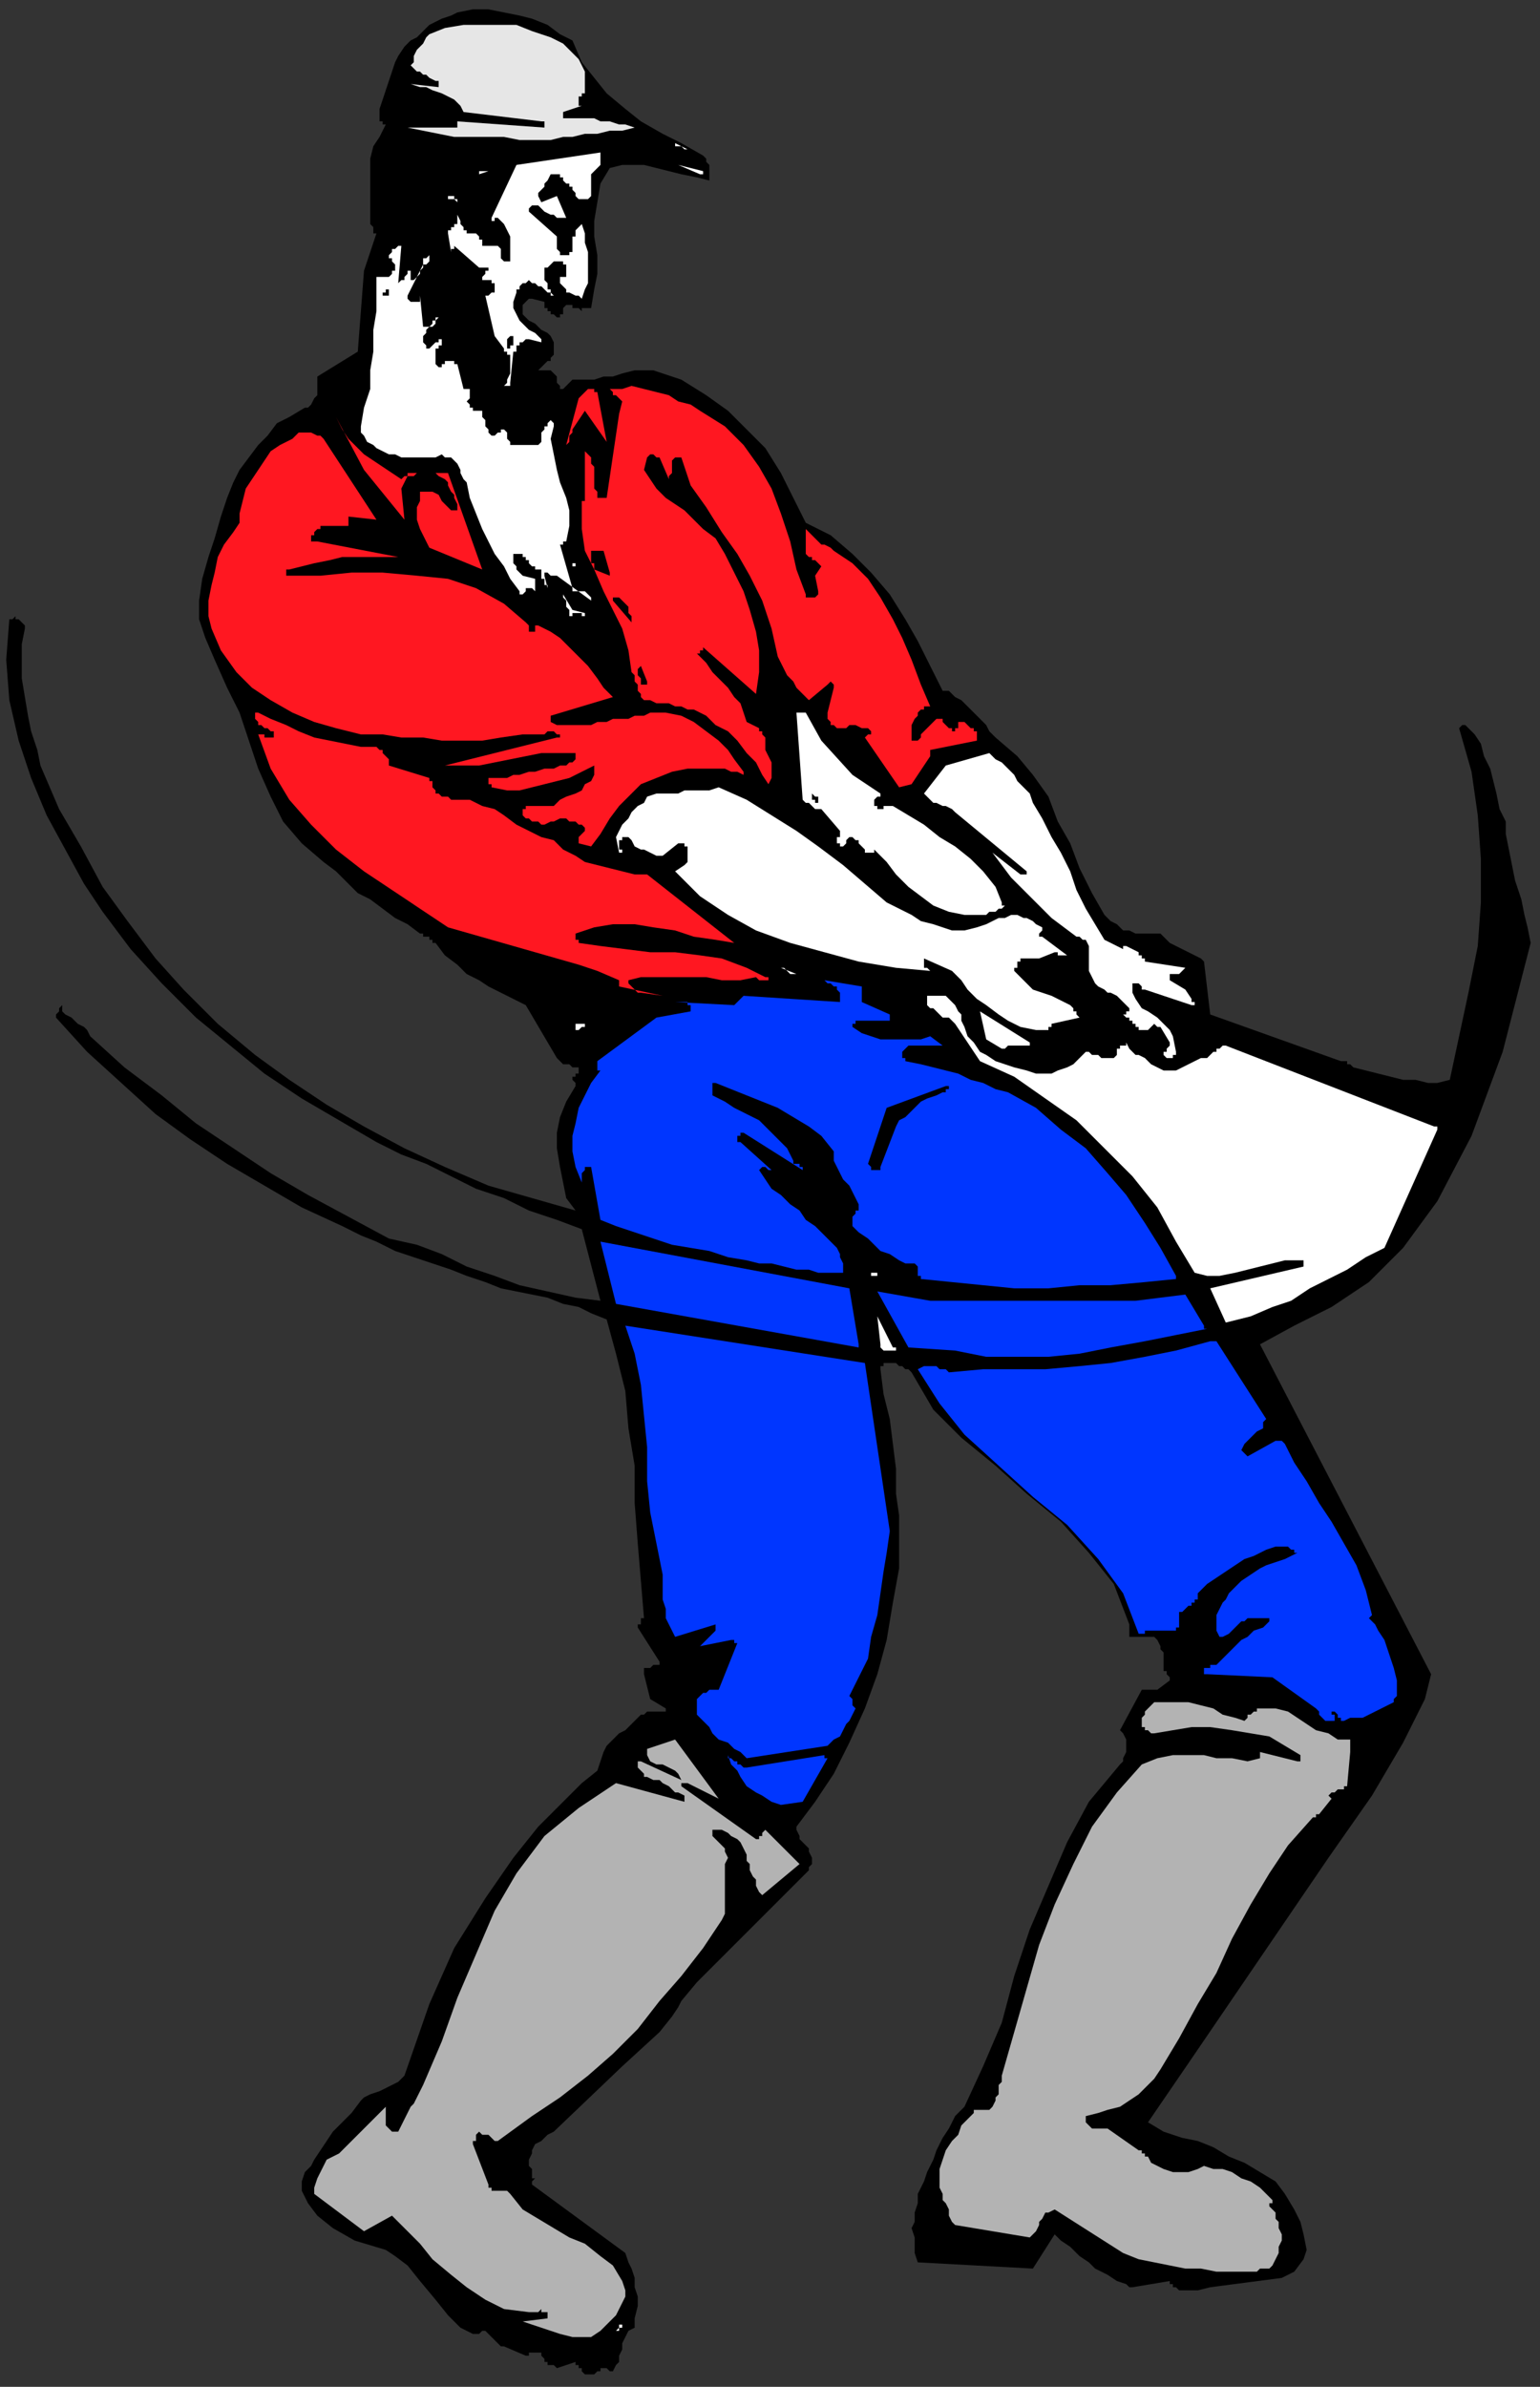 <?xml version="1.0" encoding="UTF-8" standalone="no"?>
<svg
   xmlns:dc="http://purl.org/dc/elements/1.1/"
   xmlns:cc="http://creativecommons.org/ns#"
   xmlns:rdf="http://www.w3.org/1999/02/22-rdf-syntax-ns#"
   xmlns:svg="http://www.w3.org/2000/svg"
   xmlns="http://www.w3.org/2000/svg"
   xmlns:sodipodi="http://sodipodi.sourceforge.net/DTD/sodipodi-0.dtd"
   xmlns:inkscape="http://www.inkscape.org/namespaces/inkscape"
   version="1.0"
   width="130.969mm"
   height="202.935mm"
   id="svg85"
   sodipodi:docname="CMEN246.WMF">
  <rect width="100%" height="100%" fill="#333333" stroke="none"/>
  <sodipodi:namedview
     pagecolor="#ffffff"
     bordercolor="#666666"
     borderopacity="1"
     objecttolerance="10"
     gridtolerance="10"
     guidetolerance="10"
     inkscape:pageopacity="0"
     inkscape:pageshadow="2"
     inkscape:window-width="640"
     inkscape:window-height="480"
     id="namedview87" />
  <defs
     id="defs3">
    <pattern
       id="WMFhbasepattern"
       patternUnits="userSpaceOnUse"
       width="6"
       height="6"
       x="0"
       y="0" />
  </defs>
  <path
     style="fill:none;stroke:none;"
     d="  M 0,0   L 494,0   L 494,766   L 0,766   z "
     id="path5" />
  <path
     style="fill:#000000;fill-rule:evenodd;fill-opacity:1;stroke:none;"
     d="  M 99,697   L 98,698   L 97,701   L 97,704   L 99,708   L 102,712   L 107,716   L 114,720   L 124,723   L 127,725   L 131,728   L 135,733   L 140,739   L 144,744   L 148,748   L 152,750   L 154,750   L 155,749   L 156,749   L 157,750   L 158,751   L 159,752   L 160,753   L 161,754   L 162,754   L 169,757   L 169,757   L 169,757   L 170,757   L 170,756   L 171,756   L 171,756   L 172,756   L 172,756   L 173,756   L 173,756   L 174,756   L 174,756   L 174,757   L 175,758   L 175,758   L 175,759   L 176,759   L 176,759   L 176,760   L 177,760   L 177,760   L 178,760   L 178,760   L 179,761   L 185,759   L 185,759   L 185,759   L 185,760   L 186,760   L 186,760   L 186,761   L 187,761   L 187,762   L 187,762   L 187,762   L 188,763   L 188,763   L 189,763   L 190,763   L 190,763   L 191,763   L 191,763   L 192,762   L 192,762   L 192,762   L 193,762   L 193,761   L 193,761   L 193,761   L 194,761   L 194,761   L 194,761   L 195,761   L 195,761   L 196,762   L 196,762   L 197,762   L 198,760   L 199,759   L 199,757   L 200,755   L 200,753   L 201,751   L 202,749   L 204,748   L 204,745   L 205,741   L 205,738   L 204,735   L 204,732   L 203,729   L 202,727   L 201,724   L 171,702   L 171,701   L 172,700   L 171,700   L 171,699   L 171,698   L 171,697   L 170,696   L 170,695   L 170,694   L 171,692   L 171,691   L 172,689   L 174,688   L 175,687   L 176,686   L 178,685   L 200,664   L 212,653   L 216,648   L 218,645   L 219,643   L 224,637   L 237,624   L 260,601   L 260,600   L 260,600   L 261,599   L 261,599   L 261,598   L 261,598   L 261,597   L 261,597   L 260,595   L 260,594   L 259,593   L 258,592   L 257,591   L 257,590   L 256,588   L 256,587   L 262,579   L 268,570   L 273,560   L 278,549   L 282,538   L 285,527   L 287,515   L 289,504   L 289,495   L 289,487   L 288,480   L 288,472   L 287,464   L 286,456   L 284,448   L 283,440   L 283,440   L 283,440   L 283,440   L 283,439   L 283,439   L 283,439   L 284,439   L 284,438   L 285,438   L 286,438   L 288,438   L 289,439   L 290,439   L 291,440   L 292,440   L 293,441   L 300,453   L 309,462   L 320,471   L 330,480   L 341,489   L 350,499   L 358,509   L 363,522   L 363,522   L 363,523   L 363,524   L 363,524   L 363,525   L 363,525   L 363,526   L 363,526   L 371,526   L 372,527   L 373,529   L 373,530   L 374,531   L 374,532   L 374,533   L 374,534   L 374,535   L 374,536   L 374,537   L 375,537   L 375,538   L 375,538   L 376,539   L 376,539   L 376,540   L 372,543   L 367,543   L 360,556   L 361,557   L 362,559   L 362,560   L 362,562   L 362,563   L 361,565   L 361,566   L 360,567   L 350,579   L 343,592   L 337,606   L 331,620   L 326,635   L 322,650   L 316,664   L 310,677   L 307,680   L 305,684   L 303,687   L 301,691   L 300,694   L 298,698   L 297,701   L 295,705   L 295,708   L 294,711   L 294,714   L 293,716   L 294,719   L 294,722   L 294,724   L 295,727   L 332,729   L 339,718   L 341,720   L 344,722   L 347,725   L 350,727   L 352,729   L 356,731   L 359,733   L 362,734   L 363,735   L 363,735   L 363,735   L 363,735   L 364,735   L 364,735   L 376,733   L 376,733   L 376,733   L 376,734   L 376,734   L 377,734   L 377,735   L 377,735   L 378,735   L 378,735   L 379,736   L 380,736   L 381,736   L 382,736   L 383,736   L 384,736   L 385,736   L 389,735   L 412,732   L 416,730   L 419,726   L 420,723   L 419,718   L 418,714   L 416,710   L 413,705   L 410,701   L 405,698   L 400,695   L 395,693   L 390,690   L 385,688   L 380,687   L 374,685   L 369,682   L 382,663   L 397,641   L 412,619   L 427,597   L 441,577   L 451,560   L 458,546   L 460,538   L 405,432   L 416,426   L 428,420   L 440,412   L 451,401   L 462,386   L 473,365   L 483,338   L 492,303   L 491,298   L 490,294   L 489,289   L 487,283   L 486,278   L 485,273   L 484,268   L 484,264   L 482,260   L 481,255   L 480,251   L 479,247   L 477,243   L 476,239   L 474,236   L 471,233   L 471,233   L 470,233   L 470,233   L 470,233   L 470,233   L 470,233   L 469,234   L 469,234   L 473,248   L 475,262   L 476,276   L 476,290   L 475,304   L 472,319   L 469,333   L 466,347   L 462,348   L 459,348   L 455,347   L 451,347   L 447,346   L 443,345   L 439,344   L 435,343   L 434,342   L 434,342   L 433,342   L 433,342   L 433,341   L 432,341   L 432,341   L 431,341   L 389,326   L 387,309   L 386,308   L 384,307   L 382,306   L 380,305   L 378,304   L 376,303   L 375,302   L 373,300   L 370,300   L 368,300   L 365,300   L 363,299   L 361,299   L 359,297   L 357,296   L 355,294   L 351,287   L 347,279   L 344,271   L 340,264   L 337,256   L 332,249   L 327,243   L 320,237   L 318,235   L 317,233   L 315,231   L 313,229   L 311,227   L 309,225   L 307,224   L 305,222   L 305,222   L 304,222   L 304,222   L 304,222   L 304,222   L 303,222   L 303,222   L 303,222   L 299,214   L 295,206   L 291,199   L 286,191   L 280,184   L 274,178   L 267,172   L 259,168   L 255,160   L 251,152   L 246,144   L 240,138   L 234,132   L 227,127   L 219,122   L 210,119   L 207,119   L 204,119   L 200,120   L 197,121   L 194,121   L 191,122   L 188,122   L 184,122   L 181,125   L 180,125   L 180,124   L 179,123   L 179,122   L 179,121   L 178,120   L 178,120   L 177,119   L 177,119   L 176,119   L 176,119   L 176,119   L 175,119   L 175,119   L 174,119   L 174,119   L 173,119   L 174,118   L 174,118   L 175,117   L 175,117   L 176,116   L 177,116   L 177,115   L 177,115   L 178,114   L 178,114   L 178,113   L 178,112   L 178,111   L 178,111   L 178,110   L 177,108   L 176,107   L 174,106   L 173,105   L 172,104   L 170,103   L 169,102   L 168,101   L 168,100   L 168,100   L 168,100   L 168,100   L 168,99   L 168,99   L 168,99   L 168,99   L 168,98   L 168,98   L 169,97   L 169,97   L 169,97   L 170,96   L 170,96   L 171,96   L 175,97   L 175,98   L 175,99   L 176,99   L 176,100   L 177,100   L 177,101   L 178,101   L 179,102   L 180,102   L 180,101   L 180,101   L 181,101   L 181,100   L 181,100   L 181,99   L 181,99   L 182,98   L 183,98   L 183,98   L 184,98   L 184,99   L 185,99   L 186,99   L 187,100   L 187,100   L 187,99   L 188,99   L 188,99   L 189,99   L 189,99   L 189,99   L 190,99   L 191,93   L 192,88   L 192,82   L 191,76   L 191,71   L 192,65   L 193,59   L 196,54   L 200,53   L 204,53   L 207,53   L 211,54   L 215,55   L 219,56   L 224,57   L 228,58   L 228,58   L 228,57   L 228,56   L 228,54   L 228,53   L 227,52   L 227,51   L 226,50   L 219,46   L 213,43   L 206,39   L 201,35   L 195,30   L 191,25   L 187,20   L 184,13   L 180,11   L 176,8   L 171,6   L 167,5   L 162,4   L 157,3   L 152,3   L 147,4   L 145,5   L 142,6   L 140,7   L 138,8   L 136,10   L 134,12   L 132,13   L 130,15   L 128,18   L 127,20   L 126,23   L 125,26   L 124,29   L 123,32   L 122,35   L 122,39   L 122,39   L 122,39   L 123,39   L 123,40   L 123,40   L 123,40   L 124,40   L 124,40   L 122,44   L 120,47   L 119,51   L 119,55   L 119,59   L 119,63   L 119,67   L 119,71   L 119,72   L 120,73   L 120,73   L 120,74   L 120,74   L 120,74   L 120,75   L 121,75   L 117,87   L 115,113   L 102,121   L 102,123   L 102,124   L 102,126   L 102,127   L 101,128   L 100,130   L 99,131   L 98,131   L 93,134   L 89,136   L 86,140   L 83,143   L 80,147   L 77,151   L 75,155   L 73,160   L 71,166   L 69,173   L 67,179   L 65,186   L 64,193   L 64,199   L 66,205   L 69,212   L 73,221   L 77,229   L 80,238   L 83,247   L 87,256   L 91,264   L 97,271   L 104,277   L 108,280   L 112,284   L 115,287   L 119,289   L 123,292   L 127,295   L 131,297   L 135,300   L 136,300   L 136,301   L 137,301   L 138,301   L 138,302   L 139,302   L 139,303   L 140,303   L 143,307   L 147,310   L 150,313   L 154,315   L 157,317   L 161,319   L 165,321   L 169,323   L 179,340   L 180,341   L 180,341   L 181,342   L 182,342   L 183,342   L 184,343   L 185,343   L 186,343   L 186,344   L 186,344   L 186,345   L 186,345   L 185,345   L 185,346   L 184,346   L 184,346   L 184,347   L 184,347   L 185,348   L 185,348   L 185,348   L 185,349   L 185,349   L 185,349   L 182,354   L 180,359   L 179,364   L 179,369   L 180,375   L 181,380   L 182,385   L 185,389   L 171,385   L 157,381   L 143,375   L 130,369   L 117,362   L 105,355   L 93,347   L 82,339   L 70,329   L 59,318   L 50,308   L 41,296   L 33,285   L 26,272   L 19,260   L 13,246   L 12,241   L 10,235   L 9,230   L 8,224   L 7,218   L 7,213   L 7,207   L 8,202   L 8,201   L 7,200   L 7,200   L 7,200   L 6,199   L 6,199   L 5,199   L 5,198   L 4,199   L 4,199   L 4,199   L 4,199   L 4,199   L 4,199   L 3,199   L 2,212   L 3,225   L 6,238   L 10,250   L 15,262   L 21,273   L 27,284   L 33,293   L 42,305   L 52,316   L 63,327   L 74,336   L 85,345   L 97,353   L 109,360   L 121,367   L 129,371   L 137,374   L 145,378   L 153,382   L 162,385   L 170,389   L 179,392   L 187,395   L 193,418   L 185,417   L 176,415   L 167,413   L 159,410   L 150,407   L 142,403   L 134,400   L 125,398   L 112,391   L 99,384   L 87,377   L 75,369   L 63,361   L 52,352   L 40,343   L 29,333   L 28,331   L 27,330   L 25,329   L 24,328   L 23,327   L 21,326   L 20,325   L 20,323   L 19,324   L 19,324   L 19,325   L 19,325   L 18,326   L 18,326   L 18,327   L 18,327   L 28,338   L 39,348   L 50,358   L 61,366   L 73,374   L 85,381   L 97,388   L 110,394   L 116,397   L 121,399   L 127,402   L 133,404   L 139,406   L 145,408   L 150,410   L 156,412   L 161,414   L 166,415   L 171,416   L 176,417   L 181,419   L 186,420   L 190,422   L 195,424   L 198,435   L 201,447   L 202,459   L 204,471   L 204,483   L 205,496   L 206,508   L 207,520   L 206,520   L 206,521   L 206,521   L 206,522   L 206,522   L 205,522   L 205,523   L 205,523   L 212,534   L 212,534   L 212,535   L 211,535   L 211,535   L 210,535   L 209,536   L 208,536   L 208,536   L 208,536   L 207,536   L 207,536   L 207,537   L 207,537   L 207,537   L 207,537   L 207,538   L 209,546   L 214,549   L 214,549   L 214,549   L 214,549   L 214,549   L 214,550   L 214,550   L 214,550   L 214,550   L 213,550   L 212,550   L 211,550   L 209,550   L 208,550   L 207,551   L 206,551   L 205,552   L 203,554   L 201,556   L 199,557   L 197,559   L 195,561   L 194,563   L 193,566   L 192,569   L 187,573   L 181,579   L 173,587   L 165,597   L 156,610   L 146,626   L 138,644   L 130,667   L 129,668   L 128,669   L 126,670   L 124,671   L 122,672   L 119,673   L 117,674   L 116,675   L 113,679   L 110,682   L 107,685   L 105,688   L 103,691   L 101,694   L 100,696   L 99,697  z "
     id="path7" />
  <path
     style="fill:#0036ff;fill-rule:evenodd;fill-opacity:1;stroke:none;"
     d="  M 374,524   L 374,524   L 374,524   L 373,524   L 372,524   L 372,524   L 371,524   L 370,524   L 370,524   L 369,524   L 369,524   L 369,524   L 368,524   L 368,524   L 368,525   L 367,525   L 366,525   L 361,512   L 353,501   L 343,490   L 332,481   L 321,471   L 310,461   L 302,451   L 295,440   L 297,439   L 298,439   L 299,439   L 301,439   L 302,440   L 303,440   L 304,440   L 305,441   L 316,440   L 326,440   L 336,440   L 347,439   L 357,438   L 368,436   L 378,434   L 389,431   L 389,431   L 390,431   L 390,431   L 390,431   L 391,431   L 391,431   L 391,431   L 391,431   L 407,456   L 406,457   L 406,459   L 404,460   L 403,461   L 402,462   L 401,463   L 400,464   L 399,466   L 399,466   L 399,466   L 400,467   L 400,467   L 400,467   L 400,467   L 400,467   L 401,468   L 410,463   L 410,463   L 411,463   L 411,463   L 411,463   L 412,463   L 412,463   L 412,463   L 413,464   L 416,470   L 420,476   L 424,483   L 428,489   L 432,496   L 436,503   L 439,511   L 441,519   L 441,519   L 441,519   L 440,520   L 440,520   L 440,520   L 440,520   L 440,520   L 440,520   L 442,522   L 443,524   L 445,527   L 446,530   L 447,533   L 448,536   L 449,540   L 449,543   L 449,544   L 449,544   L 449,545   L 449,545   L 448,546   L 448,546   L 448,547   L 448,547   L 446,548   L 444,549   L 442,550   L 440,551   L 438,552   L 436,552   L 434,552   L 432,553   L 431,553   L 431,552   L 430,552   L 430,551   L 430,551   L 429,550   L 429,550   L 428,550   L 428,550   L 428,550   L 428,551   L 428,551   L 429,551   L 429,552   L 429,553   L 428,553   L 427,553   L 427,553   L 426,553   L 425,552   L 425,552   L 424,551   L 424,550   L 423,549   L 409,539   L 388,538   L 388,538   L 388,538   L 387,538   L 387,538   L 387,538   L 387,537   L 387,537   L 387,536   L 388,536   L 388,536   L 388,536   L 389,536   L 389,535   L 390,535   L 390,535   L 391,535   L 393,533   L 395,531   L 397,529   L 399,527   L 401,526   L 403,524   L 406,523   L 408,521   L 408,521   L 408,521   L 408,521   L 408,521   L 408,520   L 408,520   L 408,520   L 408,520   L 401,520   L 400,521   L 399,521   L 398,522   L 397,523   L 396,524   L 395,525   L 393,526   L 392,526   L 391,524   L 391,522   L 391,521   L 391,519   L 392,517   L 393,515   L 394,514   L 395,512   L 397,510   L 399,508   L 402,506   L 405,504   L 407,503   L 410,502   L 413,501   L 417,499   L 416,499   L 416,498   L 415,498   L 414,497   L 413,497   L 412,497   L 411,497   L 410,497   L 407,498   L 403,500   L 400,501   L 397,503   L 394,505   L 391,507   L 388,509   L 385,512   L 385,513   L 385,513   L 385,514   L 385,514   L 384,514   L 384,515   L 384,515   L 384,515   L 384,515   L 383,515   L 383,516   L 383,516   L 383,516   L 383,516   L 382,516   L 381,517   L 381,517   L 381,517   L 380,518   L 380,518   L 379,518   L 379,518   L 379,519   L 379,519   L 379,520   L 379,520   L 379,520   L 379,521   L 379,521   L 379,522   L 379,522   L 379,522   L 379,522   L 379,523   L 379,523   L 378,523   L 378,523   L 378,524   L 378,524   L 377,524   L 377,524   L 376,524   L 376,524   L 375,524   L 375,524   L 374,524  z "
     id="path9" />
  <path
     style="fill:#ffffff;fill-rule:evenodd;fill-opacity:1;stroke:none;"
     d="  M 461,362   L 394,336   L 393,336   L 392,337   L 391,337   L 391,338   L 390,338   L 389,339   L 389,339   L 388,340   L 386,340   L 384,341   L 382,342   L 380,343   L 378,344   L 376,344   L 374,344   L 372,343   L 370,342   L 369,341   L 368,340   L 366,339   L 365,339   L 364,338   L 363,337   L 362,335   L 362,336   L 361,336   L 361,336   L 361,336   L 361,336   L 360,336   L 360,336   L 360,336   L 360,337   L 359,337   L 359,337   L 359,338   L 359,338   L 359,338   L 359,339   L 358,340   L 358,340   L 356,340   L 355,340   L 354,340   L 353,339   L 351,339   L 350,338   L 349,338   L 347,340   L 345,342   L 343,343   L 340,344   L 338,345   L 335,345   L 333,345   L 330,344   L 326,343   L 323,342   L 320,341   L 317,339   L 315,338   L 313,335   L 311,333   L 310,330   L 309,328   L 309,326   L 308,325   L 307,323   L 306,322   L 305,321   L 304,320   L 302,320   L 301,320   L 301,320   L 300,320   L 300,320   L 299,320   L 299,320   L 298,320   L 298,320   L 298,320   L 298,320   L 298,321   L 298,321   L 298,321   L 298,322   L 298,322   L 298,323   L 299,324   L 300,324   L 301,325   L 302,326   L 303,327   L 305,327   L 306,328   L 307,329   L 315,341   L 326,346   L 336,353   L 346,360   L 355,369   L 364,378   L 372,388   L 378,399   L 384,409   L 388,410   L 392,410   L 397,409   L 401,408   L 405,407   L 409,406   L 413,405   L 418,405   L 418,405   L 419,405   L 419,405   L 419,406   L 419,406   L 419,406   L 419,407   L 419,407   L 389,414   L 394,425   L 402,423   L 409,420   L 415,418   L 421,414   L 427,411   L 433,408   L 439,404   L 445,401   L 462,363   L 462,363   L 462,362   L 461,362   L 461,362  z "
     id="path11" />
  <path
     style="fill:#b3b3b3;fill-rule:evenodd;fill-opacity:1;stroke:none;"
     d="  M 434,563   L 434,559   L 430,559   L 427,557   L 423,556   L 420,554   L 417,552   L 414,550   L 410,549   L 406,549   L 405,549   L 404,549   L 404,550   L 403,550   L 402,551   L 401,551   L 401,552   L 400,553   L 397,552   L 393,551   L 390,549   L 386,548   L 382,547   L 379,547   L 375,547   L 371,547   L 370,548   L 369,549   L 369,549   L 368,550   L 368,551   L 367,552   L 367,553   L 367,554   L 367,554   L 367,555   L 368,555   L 368,556   L 369,556   L 369,556   L 370,557   L 371,557   L 377,556   L 383,555   L 389,555   L 396,556   L 402,557   L 408,558   L 413,561   L 418,564   L 418,565   L 418,565   L 418,565   L 418,565   L 418,565   L 418,566   L 417,566   L 417,566   L 405,563   L 405,563   L 405,564   L 405,564   L 405,564   L 405,564   L 405,565   L 405,565   L 405,565   L 401,566   L 396,565   L 391,565   L 387,564   L 382,564   L 377,564   L 372,565   L 367,567   L 359,576   L 351,587   L 345,599   L 339,612   L 334,625   L 330,639   L 326,653   L 322,667   L 322,669   L 321,670   L 321,672   L 321,673   L 320,674   L 320,675   L 319,677   L 318,678   L 318,678   L 318,678   L 317,678   L 317,678   L 317,678   L 316,678   L 316,678   L 315,678   L 315,678   L 315,678   L 315,678   L 314,678   L 314,678   L 314,678   L 313,678   L 313,679   L 311,681   L 309,683   L 308,686   L 306,688   L 304,691   L 303,694   L 302,697   L 302,700   L 302,703   L 303,705   L 303,707   L 304,708   L 305,710   L 305,712   L 306,714   L 307,715   L 331,719   L 332,718   L 333,717   L 334,715   L 334,714   L 335,713   L 336,711   L 337,711   L 339,710   L 361,724   L 366,726   L 371,727   L 376,728   L 381,729   L 386,729   L 391,730   L 396,730   L 401,730   L 402,730   L 403,730   L 404,730   L 405,729   L 405,729   L 406,729   L 407,729   L 408,729   L 409,728   L 410,726   L 411,724   L 411,722   L 412,720   L 412,718   L 411,716   L 411,715   L 411,714   L 410,713   L 410,712   L 410,711   L 410,711   L 409,710   L 409,710   L 408,709   L 408,709   L 408,709   L 408,708   L 408,708   L 409,708   L 409,708   L 409,707   L 409,707   L 407,705   L 405,703   L 402,701   L 399,700   L 396,698   L 393,697   L 390,697   L 387,696   L 385,697   L 382,698   L 379,698   L 377,698   L 374,697   L 372,696   L 370,695   L 369,693   L 368,693   L 368,693   L 368,692   L 368,692   L 367,692   L 367,691   L 367,691   L 366,691   L 356,684   L 356,684   L 355,684   L 355,684   L 355,684   L 354,684   L 354,684   L 353,684   L 353,684   L 352,684   L 352,684   L 351,684   L 350,683   L 350,683   L 349,682   L 349,682   L 349,681   L 349,681   L 349,681   L 349,680   L 349,680   L 349,680   L 349,680   L 349,680   L 349,680   L 353,679   L 356,678   L 360,677   L 363,675   L 366,673   L 368,671   L 371,668   L 373,665   L 379,655   L 385,644   L 391,634   L 396,623   L 402,612   L 408,602   L 414,593   L 422,584   L 422,584   L 423,584   L 423,583   L 424,583   L 424,583   L 424,583   L 424,583   L 424,583   L 428,578   L 428,578   L 428,578   L 428,578   L 428,578   L 427,577   L 427,577   L 428,576   L 428,576   L 429,576   L 430,575   L 431,575   L 432,575   L 432,574   L 433,574   L 434,563  z "
     id="path13" />
  <path
     style="fill:#0036ff;fill-rule:evenodd;fill-opacity:1;stroke:none;"
     d="  M 387,426   L 381,416   L 373,417   L 365,418   L 357,418   L 349,418   L 341,418   L 333,418   L 325,418   L 317,418   L 315,418   L 312,418   L 310,418   L 308,418   L 305,418   L 303,418   L 301,418   L 299,418   L 282,415   L 292,433   L 307,434   L 317,436   L 327,436   L 337,436   L 347,435   L 357,433   L 368,431   L 378,429   L 388,427   L 388,427   L 388,427   L 388,427   L 388,427   L 387,427   L 387,426   L 387,426   L 387,426  z "
     id="path15" />
  <path
     style="fill:#ffffff;fill-rule:evenodd;fill-opacity:1;stroke:none;"
     d="  M 383,321   L 381,318   L 376,315   L 376,314   L 376,314   L 376,314   L 376,314   L 376,313   L 376,313   L 376,313   L 376,313   L 376,313   L 377,313   L 377,313   L 377,313   L 378,313   L 378,314   L 378,313   L 379,313   L 379,313   L 379,313   L 380,312   L 380,312   L 380,312   L 381,311   L 368,309   L 368,309   L 368,308   L 367,308   L 367,308   L 367,307   L 367,307   L 366,307   L 366,306   L 362,304   L 362,304   L 361,304   L 361,305   L 361,305   L 361,305   L 361,305   L 355,302   L 352,297   L 349,292   L 346,286   L 344,280   L 341,274   L 338,269   L 335,263   L 332,258   L 331,255   L 329,253   L 327,251   L 326,249   L 324,247   L 322,245   L 320,244   L 318,242   L 304,246   L 297,255   L 298,256   L 299,257   L 300,258   L 301,258   L 303,259   L 304,259   L 306,260   L 307,261   L 330,280   L 330,280   L 330,280   L 330,281   L 329,281   L 329,281   L 329,281   L 328,281   L 328,281   L 319,274   L 322,278   L 325,282   L 328,285   L 332,289   L 335,292   L 338,295   L 342,298   L 346,301   L 346,301   L 347,301   L 347,301   L 347,301   L 348,302   L 348,302   L 349,302   L 349,302   L 350,304   L 350,306   L 350,308   L 350,310   L 350,312   L 351,314   L 352,316   L 353,317   L 355,318   L 356,319   L 357,319   L 359,320   L 360,321   L 361,322   L 362,323   L 362,323   L 363,324   L 363,324   L 363,325   L 362,325   L 362,325   L 362,326   L 362,326   L 361,326   L 362,327   L 362,327   L 363,327   L 363,328   L 364,328   L 364,328   L 364,329   L 365,329   L 365,329   L 365,329   L 365,330   L 366,330   L 366,330   L 366,330   L 366,331   L 366,331   L 367,331   L 367,331   L 368,331   L 368,331   L 369,331   L 370,330   L 370,330   L 371,329   L 371,329   L 371,329   L 371,329   L 372,330   L 372,330   L 372,330   L 372,330   L 373,330   L 376,335   L 376,336   L 375,337   L 375,337   L 375,338   L 374,338   L 374,339   L 374,339   L 375,340   L 375,340   L 376,340   L 376,340   L 377,340   L 377,340   L 377,339   L 378,339   L 378,338   L 377,333   L 376,331   L 374,329   L 372,327   L 369,325   L 367,324   L 365,321   L 364,319   L 364,316   L 365,316   L 366,316   L 366,316   L 367,317   L 367,317   L 367,318   L 368,318   L 368,318   L 383,323   L 383,323   L 383,323   L 384,323   L 384,323   L 384,322   L 383,322   L 383,322   L 383,321  z "
     id="path17" />
  <path
     style="fill:#0036ff;fill-rule:evenodd;fill-opacity:1;stroke:none;"
     d="  M 378,410   L 373,401   L 368,393   L 362,384   L 356,377   L 349,369   L 341,363   L 333,356   L 324,351   L 320,350   L 316,348   L 312,347   L 308,345   L 304,344   L 300,343   L 296,342   L 291,341   L 291,341   L 291,340   L 291,340   L 291,340   L 290,340   L 290,339   L 290,339   L 290,338   L 291,337   L 292,336   L 294,336   L 296,336   L 297,336   L 299,336   L 301,336   L 303,336   L 299,333   L 296,334   L 293,334   L 289,334   L 286,334   L 283,334   L 280,333   L 277,332   L 274,330   L 274,330   L 274,330   L 274,329   L 274,329   L 274,329   L 275,329   L 275,329   L 275,328   L 285,328   L 285,328   L 286,328   L 286,327   L 286,327   L 286,327   L 286,327   L 286,326   L 286,326   L 277,322   L 277,321   L 277,321   L 277,320   L 277,320   L 277,319   L 277,319   L 277,318   L 277,317   L 265,315   L 266,316   L 266,316   L 267,316   L 268,317   L 269,317   L 269,318   L 270,319   L 270,319   L 270,320   L 270,320   L 270,320   L 270,320   L 270,321   L 270,321   L 270,321   L 270,322   L 239,320   L 238,321   L 238,321   L 238,321   L 238,321   L 237,322   L 237,322   L 237,322   L 236,323   L 217,322   L 218,322   L 218,322   L 219,322   L 219,322   L 220,322   L 221,322   L 221,322   L 221,323   L 222,323   L 222,323   L 222,323   L 222,324   L 222,324   L 222,324   L 222,325   L 222,325   L 211,327   L 192,341   L 192,341   L 192,342   L 192,342   L 192,342   L 192,343   L 192,343   L 192,344   L 193,344   L 190,348   L 188,352   L 186,356   L 185,361   L 184,365   L 184,370   L 185,375   L 187,380   L 187,379   L 187,379   L 187,378   L 187,378   L 187,377   L 187,377   L 188,376   L 188,375   L 189,375   L 189,375   L 189,375   L 189,375   L 190,375   L 190,375   L 190,375   L 190,375   L 193,392   L 198,394   L 204,396   L 210,398   L 216,400   L 222,401   L 228,402   L 234,404   L 240,405   L 244,406   L 248,406   L 252,407   L 256,408   L 260,408   L 263,409   L 267,409   L 271,409   L 271,408   L 271,406   L 270,404   L 270,403   L 269,401   L 267,399   L 266,398   L 265,397   L 262,394   L 259,392   L 257,389   L 254,387   L 251,384   L 248,382   L 246,379   L 244,376   L 244,376   L 245,375   L 245,375   L 246,375   L 246,375   L 247,376   L 248,376   L 248,376   L 238,367   L 237,367   L 237,366   L 237,366   L 237,365   L 238,365   L 238,365   L 238,364   L 239,364   L 258,376   L 258,376   L 258,376   L 258,375   L 257,375   L 257,374   L 256,374   L 255,374   L 255,373   L 253,369   L 250,366   L 247,363   L 244,360   L 240,358   L 236,356   L 233,354   L 229,352   L 229,351   L 229,351   L 229,350   L 229,349   L 229,349   L 229,348   L 230,348   L 230,348   L 235,350   L 240,352   L 245,354   L 250,356   L 255,359   L 260,362   L 264,365   L 268,370   L 268,373   L 269,375   L 270,377   L 271,379   L 273,381   L 274,383   L 275,385   L 276,387   L 276,388   L 276,389   L 275,389   L 275,390   L 274,391   L 274,392   L 274,393   L 274,394   L 276,396   L 279,398   L 281,400   L 283,402   L 286,403   L 289,405   L 291,406   L 294,406   L 295,407   L 295,407   L 295,408   L 295,408   L 295,409   L 295,410   L 296,410   L 296,411   L 306,412   L 316,413   L 326,414   L 337,414   L 347,413   L 357,413   L 368,412   L 378,411   L 378,411   L 378,411   L 378,411   L 378,411   L 378,411   L 378,410   L 378,410   L 378,410  z "
     id="path19" />
  <path
     style="fill:#ffffff;fill-rule:evenodd;fill-opacity:1;stroke:none;"
     d="  M 347,327   L 346,326   L 346,326   L 346,326   L 346,325   L 345,325   L 345,325   L 345,324   L 344,323   L 342,322   L 340,321   L 338,320   L 335,319   L 332,318   L 330,316   L 328,314   L 326,312   L 326,311   L 326,311   L 327,311   L 327,310   L 327,310   L 327,309   L 327,309   L 328,309   L 328,308   L 329,308   L 330,308   L 331,308   L 331,308   L 332,308   L 333,308   L 334,308   L 339,306   L 340,306   L 340,307   L 340,307   L 341,307   L 341,307   L 341,307   L 342,307   L 343,307   L 335,301   L 334,301   L 334,300   L 334,300   L 334,300   L 335,299   L 335,299   L 335,298   L 335,298   L 333,297   L 332,296   L 330,295   L 329,295   L 327,294   L 325,294   L 323,295   L 321,295   L 317,297   L 314,298   L 310,299   L 306,299   L 303,298   L 300,297   L 296,296   L 293,294   L 285,290   L 278,284   L 271,278   L 263,272   L 256,267   L 248,262   L 240,257   L 231,253   L 228,254   L 226,254   L 223,254   L 220,254   L 218,255   L 215,255   L 213,255   L 211,255   L 208,256   L 207,258   L 205,259   L 203,261   L 202,263   L 200,265   L 199,267   L 198,269   L 199,274   L 199,274   L 200,274   L 200,274   L 200,273   L 199,273   L 199,272   L 199,272   L 199,272   L 199,271   L 199,271   L 199,270   L 199,270   L 200,270   L 200,269   L 200,269   L 201,269   L 202,269   L 203,270   L 204,272   L 206,273   L 207,273   L 209,274   L 211,275   L 213,275   L 218,271   L 219,271   L 219,271   L 220,271   L 220,271   L 220,272   L 221,272   L 221,273   L 221,274   L 221,274   L 221,274   L 221,274   L 221,275   L 221,275   L 221,275   L 221,275   L 221,276   L 221,276   L 221,276   L 221,277   L 221,277   L 221,277   L 221,277   L 221,277   L 220,278   L 217,280   L 225,288   L 234,294   L 243,299   L 254,303   L 265,306   L 276,309   L 288,311   L 299,312   L 299,312   L 299,312   L 298,311   L 298,311   L 297,311   L 297,310   L 297,310   L 297,310   L 297,309   L 297,309   L 297,309   L 297,309   L 297,308   L 297,308   L 297,308   L 297,308   L 306,312   L 309,315   L 311,318   L 314,321   L 317,323   L 321,326   L 324,328   L 328,330   L 333,331   L 333,331   L 334,331   L 334,331   L 335,331   L 335,331   L 336,331   L 336,331   L 336,331   L 336,331   L 337,331   L 337,331   L 337,330   L 337,330   L 338,330   L 338,330   L 338,329   L 347,327   L 347,327   L 347,327   L 347,327   L 347,327  z "
     id="path21" />
  <path
     style="fill:#ffffff;fill-rule:evenodd;fill-opacity:1;stroke:none;"
     d="  M 331,335   L 315,325   L 317,334   L 322,337   L 323,337   L 324,336   L 325,336   L 327,336   L 328,336   L 329,336   L 330,336   L 331,336   L 331,336   L 331,336   L 331,336   L 331,336   L 331,336   L 331,335  z "
     id="path23" />
  <path
     style="fill:#ffffff;fill-rule:evenodd;fill-opacity:1;stroke:none;"
     d="  M 322,290   L 320,285   L 316,280   L 312,276   L 307,272   L 302,269   L 297,265   L 292,262   L 287,259   L 286,259   L 286,259   L 286,259   L 285,259   L 285,259   L 284,259   L 284,260   L 284,260   L 283,260   L 283,260   L 283,260   L 282,260   L 282,259   L 282,259   L 281,259   L 281,259   L 281,258   L 281,257   L 281,257   L 281,257   L 282,256   L 282,256   L 283,256   L 283,255   L 274,249   L 264,238   L 259,229   L 258,229   L 258,229   L 258,229   L 257,229   L 257,229   L 257,229   L 256,229   L 256,229   L 258,257   L 259,258   L 259,258   L 260,258   L 261,259   L 261,259   L 262,260   L 263,260   L 264,260   L 270,267   L 270,268   L 270,268   L 270,268   L 270,268   L 270,269   L 269,269   L 269,269   L 269,270   L 269,270   L 269,270   L 269,271   L 270,271   L 270,271   L 270,271   L 270,272   L 271,272   L 271,272   L 271,272   L 272,271   L 272,271   L 272,270   L 272,270   L 272,270   L 273,269   L 274,269   L 275,270   L 276,270   L 276,271   L 277,272   L 278,273   L 278,274   L 279,274   L 280,274   L 280,274   L 280,274   L 280,274   L 280,274   L 281,274   L 281,274   L 281,273   L 285,277   L 288,281   L 292,285   L 296,288   L 300,291   L 305,293   L 310,294   L 316,294   L 317,294   L 318,293   L 319,293   L 320,293   L 320,293   L 321,292   L 322,292   L 323,291   L 323,291   L 323,291   L 323,291   L 323,291   L 322,291   L 322,291   L 322,290   L 322,290  z "
     id="path25" />
  <path
     style="fill:#ff1721;fill-rule:evenodd;fill-opacity:1;stroke:none;"
     d="  M 314,236   L 314,235   L 313,235   L 313,234   L 312,234   L 311,233   L 311,233   L 310,232   L 309,232   L 309,232   L 308,232   L 308,232   L 308,233   L 308,233   L 308,234   L 307,234   L 307,235   L 306,235   L 306,234   L 305,234   L 304,233   L 304,233   L 303,232   L 303,231   L 302,231   L 301,231   L 300,232   L 299,233   L 298,234   L 297,235   L 296,236   L 296,237   L 295,238   L 295,238   L 295,238   L 295,238   L 294,238   L 294,238   L 294,238   L 294,238   L 293,238   L 293,237   L 293,235   L 293,234   L 293,233   L 294,231   L 295,230   L 295,229   L 296,228   L 297,228   L 297,227   L 298,227   L 298,227   L 298,227   L 298,227   L 298,227   L 299,227   L 296,220   L 293,212   L 290,205   L 287,199   L 283,192   L 279,186   L 274,181   L 268,177   L 267,176   L 265,175   L 264,175   L 263,174   L 262,173   L 261,172   L 260,171   L 259,170   L 259,176   L 259,177   L 259,178   L 260,179   L 261,179   L 261,180   L 262,180   L 263,181   L 264,182   L 262,185   L 263,190   L 263,191   L 263,191   L 263,191   L 262,192   L 262,192   L 262,192   L 262,192   L 261,192   L 261,192   L 260,192   L 260,192   L 260,192   L 260,192   L 259,192   L 259,192   L 259,191   L 256,183   L 254,174   L 251,165   L 248,157   L 244,150   L 239,143   L 233,137   L 225,132   L 222,130   L 218,129   L 215,127   L 211,126   L 207,125   L 203,124   L 200,125   L 196,125   L 197,126   L 197,126   L 197,127   L 198,127   L 199,128   L 199,128   L 200,129   L 200,129   L 199,133   L 195,160   L 194,160   L 193,160   L 193,160   L 192,160   L 192,159   L 192,158   L 192,158   L 191,157   L 191,155   L 191,154   L 191,152   L 191,150   L 190,149   L 190,147   L 189,146   L 188,145   L 188,160   L 188,160   L 188,161   L 188,161   L 188,161   L 187,161   L 187,162   L 187,162   L 187,162   L 187,170   L 188,177   L 191,183   L 194,190   L 197,196   L 200,202   L 202,209   L 203,216   L 204,217   L 204,219   L 205,220   L 205,221   L 205,222   L 206,223   L 206,224   L 207,225   L 209,225   L 211,226   L 213,226   L 215,226   L 217,227   L 219,227   L 221,228   L 223,228   L 227,230   L 230,233   L 234,235   L 237,238   L 240,242   L 243,245   L 245,249   L 247,252   L 248,250   L 248,249   L 248,247   L 248,245   L 247,243   L 246,241   L 246,239   L 246,237   L 245,236   L 245,236   L 245,236   L 245,235   L 244,235   L 244,235   L 244,234   L 244,234   L 240,232   L 239,229   L 238,226   L 236,224   L 234,221   L 231,218   L 229,216   L 227,213   L 224,210   L 224,210   L 225,210   L 225,209   L 225,209   L 225,209   L 225,209   L 226,209   L 226,208   L 243,223   L 244,216   L 244,209   L 243,203   L 241,196   L 239,190   L 236,184   L 233,178   L 230,173   L 226,170   L 223,167   L 220,164   L 217,162   L 214,160   L 211,157   L 209,154   L 207,151   L 208,147   L 209,146   L 209,146   L 210,146   L 210,146   L 211,147   L 211,147   L 211,147   L 212,147   L 215,154   L 215,153   L 216,152   L 216,152   L 216,151   L 216,150   L 216,149   L 216,148   L 217,147   L 217,147   L 217,147   L 217,147   L 218,147   L 218,147   L 218,147   L 219,147   L 219,147   L 222,156   L 227,163   L 232,171   L 237,178   L 241,185   L 245,193   L 248,202   L 250,211   L 251,213   L 252,215   L 253,217   L 255,219   L 256,221   L 257,222   L 259,224   L 260,225   L 266,220   L 267,219   L 267,219   L 267,219   L 268,220   L 268,220   L 268,220   L 268,221   L 268,221   L 266,229   L 266,230   L 266,230   L 266,231   L 267,232   L 267,233   L 268,233   L 269,234   L 270,234   L 271,234   L 272,234   L 273,233   L 274,233   L 275,233   L 277,234   L 278,234   L 279,234   L 280,235   L 280,235   L 280,236   L 279,236   L 279,236   L 279,236   L 278,237   L 278,237   L 289,253   L 293,252   L 299,243   L 299,243   L 299,243   L 299,243   L 299,243   L 299,242   L 299,242   L 299,242   L 299,241   L 314,238   L 314,238   L 314,237   L 314,237   L 314,237   L 314,237   L 314,236   L 314,236   L 314,236  z "
     id="path27" />
  <path
     style="fill:#000000;fill-rule:evenodd;fill-opacity:1;stroke:none;"
     d="  M 304,349   L 285,356   L 279,374   L 279,374   L 280,375   L 280,375   L 280,375   L 280,376   L 280,376   L 281,376   L 281,376   L 282,376   L 282,376   L 282,376   L 283,376   L 283,376   L 283,376   L 283,375   L 283,375   L 288,362   L 289,360   L 291,359   L 293,357   L 294,356   L 296,354   L 298,353   L 301,352   L 303,351   L 303,351   L 304,351   L 304,350   L 304,350   L 304,350   L 305,350   L 305,350   L 305,350   L 305,350   L 305,349   L 305,349   L 304,349   L 304,349   L 304,349   L 304,349   L 304,349  z "
     id="path29" />
  <path
     style="fill:#ffffff;fill-rule:evenodd;fill-opacity:1;stroke:none;"
     d="  M 287,433   L 282,423   L 283,432   L 283,433   L 283,433   L 284,434   L 284,434   L 285,434   L 286,434   L 287,434   L 288,434   L 288,434   L 288,433   L 288,433   L 287,433   L 287,433   L 287,433  z "
     id="path31" />
  <path
     style="fill:#0036ff;fill-rule:evenodd;fill-opacity:1;stroke:none;"
     d="  M 286,492   L 278,438   L 201,426   L 204,435   L 206,445   L 207,455   L 208,465   L 208,476   L 209,486   L 211,496   L 213,506   L 213,509   L 213,512   L 213,514   L 214,517   L 214,520   L 215,522   L 216,524   L 217,526   L 230,522   L 230,522   L 230,522   L 230,523   L 230,523   L 230,523   L 230,523   L 230,524   L 230,524   L 225,529   L 235,527   L 235,527   L 235,527   L 235,527   L 236,527   L 236,528   L 236,528   L 237,528   L 237,528   L 231,543   L 230,543   L 230,543   L 229,543   L 229,543   L 229,543   L 228,543   L 228,543   L 228,543   L 227,544   L 226,544   L 225,545   L 224,546   L 224,547   L 224,548   L 224,549   L 224,551   L 226,553   L 228,555   L 229,557   L 231,559   L 234,560   L 236,562   L 238,563   L 240,565   L 266,561   L 267,560   L 268,559   L 270,558   L 271,556   L 272,554   L 273,553   L 274,551   L 275,549   L 274,548   L 274,548   L 274,547   L 274,547   L 274,546   L 274,546   L 273,545   L 273,545   L 276,539   L 279,533   L 280,526   L 282,519   L 283,512   L 284,505   L 285,499   L 286,492  z "
     id="path33" />
  <path
     style="fill:#ffffff;fill-rule:evenodd;fill-opacity:1;stroke:none;"
     d="  M 284,410   L 283,410   L 283,410   L 282,410   L 282,409   L 281,409   L 281,409   L 280,409   L 280,409   L 280,410   L 280,410   L 281,410   L 282,410   L 282,410   L 283,410   L 283,410   L 284,410  z "
     id="path35" />
  <path
     style="fill:#0036ff;fill-rule:evenodd;fill-opacity:1;stroke:none;"
     d="  M 276,432   L 273,414   L 193,399   L 198,419   L 276,433   L 276,433   L 276,433   L 276,432   L 276,432   L 276,432   L 276,432   L 276,432  z "
     id="path37" />
  <path
     style="fill:#0036ff;fill-rule:evenodd;fill-opacity:1;stroke:none;"
     d="  M 266,565   L 265,565   L 265,565   L 265,564   L 265,564   L 265,564   L 265,564   L 265,564   L 265,564   L 240,568   L 239,568   L 238,567   L 237,567   L 237,566   L 236,566   L 235,565   L 234,565   L 234,564   L 235,567   L 237,569   L 238,571   L 240,574   L 243,576   L 245,577   L 248,579   L 251,580   L 258,579   L 266,565   L 266,565   L 266,565   L 266,565   L 266,565  z "
     id="path39" />
  <path
     style="fill:#000000;fill-rule:evenodd;fill-opacity:1;stroke:none;"
     d="  M 263,256   L 263,256   L 263,256   L 262,256   L 262,256   L 262,256   L 262,256   L 261,255   L 261,255   L 261,255   L 261,256   L 261,256   L 261,256   L 261,256   L 261,257   L 262,257   L 262,258   L 262,258   L 262,258   L 263,258   L 263,257   L 263,257   L 263,257   L 263,256   L 264,256   L 264,256   L 264,256   L 264,256   L 263,256   L 263,256   L 263,256   L 263,256  z "
     id="path41" />
  <path
     style="fill:#b3b3b3;fill-rule:evenodd;fill-opacity:1;stroke:none;"
     d="  M 256,598   L 246,588   L 246,588   L 245,589   L 245,589   L 245,590   L 244,590   L 244,590   L 244,591   L 243,591   L 219,574   L 219,574   L 219,573   L 219,573   L 220,573   L 220,573   L 220,573   L 221,573   L 221,573   L 231,578   L 217,559   L 208,562   L 208,564   L 209,566   L 211,567   L 213,567   L 215,568   L 217,569   L 218,570   L 219,572   L 206,566   L 205,566   L 205,567   L 205,568   L 205,568   L 206,569   L 207,570   L 207,571   L 208,571   L 210,572   L 212,572   L 213,573   L 215,574   L 216,575   L 217,576   L 218,576   L 220,577   L 220,578   L 220,578   L 220,578   L 220,578   L 220,579   L 220,579   L 220,579   L 220,579   L 198,573   L 186,581   L 175,590   L 166,602   L 159,614   L 153,628   L 147,642   L 142,656   L 136,670   L 135,672   L 134,674   L 133,676   L 132,677   L 131,679   L 130,681   L 129,683   L 128,685   L 128,685   L 127,685   L 127,685   L 127,685   L 126,685   L 126,685   L 126,685   L 126,685   L 125,684   L 124,683   L 124,682   L 124,681   L 124,680   L 124,679   L 124,678   L 124,677   L 110,691   L 109,692   L 107,693   L 105,694   L 104,696   L 103,698   L 102,700   L 101,703   L 101,705   L 117,717   L 126,712   L 130,716   L 135,721   L 139,726   L 145,731   L 150,735   L 156,739   L 162,742   L 170,743   L 170,743   L 171,743   L 172,743   L 172,743   L 172,743   L 173,743   L 173,743   L 174,742   L 174,743   L 175,743   L 175,743   L 176,743   L 176,744   L 176,744   L 176,745   L 176,745   L 168,746   L 171,747   L 174,748   L 177,749   L 180,750   L 184,751   L 187,751   L 190,751   L 193,749   L 195,747   L 196,746   L 198,744   L 199,742   L 200,740   L 201,738   L 201,736   L 200,733   L 197,728   L 193,725   L 188,721   L 183,719   L 178,716   L 173,713   L 168,710   L 164,705   L 164,705   L 163,704   L 163,704   L 162,704   L 161,704   L 160,704   L 160,704   L 159,704   L 159,704   L 158,704   L 158,703   L 157,703   L 157,703   L 157,703   L 157,702   L 157,702   L 152,689   L 152,689   L 152,688   L 153,688   L 153,687   L 153,687   L 153,686   L 153,686   L 153,686   L 154,685   L 155,686   L 156,686   L 157,686   L 158,687   L 158,687   L 159,688   L 160,688   L 171,680   L 180,674   L 189,667   L 197,660   L 205,652   L 212,643   L 219,635   L 226,626   L 232,617   L 233,615   L 233,612   L 233,609   L 233,607   L 233,604   L 233,602   L 233,599   L 234,597   L 233,595   L 233,594   L 232,593   L 231,592   L 231,592   L 230,591   L 229,590   L 229,589   L 229,589   L 229,589   L 229,588   L 229,588   L 229,588   L 229,588   L 229,588   L 230,588   L 231,588   L 232,588   L 234,589   L 235,590   L 237,591   L 238,592   L 239,594   L 240,596   L 240,598   L 241,599   L 241,601   L 242,603   L 243,604   L 243,606   L 244,608   L 245,609   L 257,599   L 257,599   L 257,599   L 257,599   L 256,598   L 256,598   L 256,598   L 256,598   L 256,598  z "
     id="path43" />
  <path
     style="fill:#ffffff;fill-rule:evenodd;fill-opacity:1;stroke:none;"
     d="  M 256,313   L 251,311   L 252,311   L 253,312   L 253,312   L 254,313   L 255,313   L 256,313   L 256,313   L 256,313  z "
     id="path45" />
  <path
     style="fill:#ff1721;fill-rule:evenodd;fill-opacity:1;stroke:none;"
     d="  M 246,314   L 240,311   L 232,308   L 225,307   L 217,306   L 209,306   L 201,305   L 193,304   L 186,303   L 186,302   L 186,302   L 186,302   L 185,302   L 185,301   L 185,301   L 185,301   L 185,300   L 191,298   L 197,297   L 204,297   L 210,298   L 217,299   L 223,301   L 230,302   L 236,303   L 208,281   L 204,281   L 200,280   L 196,279   L 192,278   L 188,277   L 185,275   L 181,273   L 178,270   L 174,269   L 170,267   L 166,265   L 162,262   L 159,260   L 155,259   L 151,257   L 146,257   L 145,257   L 144,256   L 143,256   L 142,256   L 141,255   L 140,255   L 140,254   L 139,253   L 139,253   L 139,253   L 139,252   L 139,252   L 139,252   L 139,251   L 138,251   L 138,250   L 125,246   L 125,245   L 125,244   L 124,243   L 124,243   L 123,242   L 123,241   L 122,241   L 121,240   L 116,240   L 111,239   L 106,238   L 101,237   L 96,235   L 92,233   L 87,231   L 83,229   L 83,229   L 82,229   L 82,230   L 82,230   L 82,231   L 83,232   L 83,233   L 84,233   L 85,234   L 86,234   L 87,235   L 88,235   L 88,236   L 88,236   L 88,236   L 88,236   L 88,237   L 88,237   L 87,237   L 87,237   L 87,237   L 86,237   L 86,237   L 85,237   L 85,236   L 84,236   L 84,236   L 83,236   L 87,247   L 93,257   L 100,265   L 108,273   L 117,280   L 126,286   L 135,292   L 144,298   L 151,300   L 158,302   L 165,304   L 172,306   L 179,308   L 186,310   L 192,312   L 199,315   L 199,315   L 199,316   L 199,316   L 199,316   L 199,316   L 199,317   L 199,317   L 199,317   L 213,320   L 206,319   L 206,319   L 205,319   L 204,318   L 204,318   L 203,317   L 203,317   L 202,316   L 202,315   L 206,314   L 211,314   L 216,314   L 222,314   L 227,314   L 232,315   L 238,315   L 243,314   L 244,315   L 244,315   L 245,315   L 245,315   L 245,315   L 246,315   L 246,315   L 247,315   L 247,315   L 247,314   L 246,314   L 246,314  z "
     id="path47" />
  <path
     style="fill:#ff1721;fill-rule:evenodd;fill-opacity:1;stroke:none;"
     d="  M 239,248   L 236,244   L 234,241   L 231,238   L 227,235   L 223,232   L 219,230   L 214,229   L 209,229   L 207,230   L 204,230   L 202,231   L 199,231   L 197,231   L 195,232   L 192,232   L 190,233   L 188,233   L 187,233   L 185,233   L 183,233   L 182,233   L 180,233   L 179,233   L 177,232   L 177,232   L 177,232   L 177,232   L 177,231   L 177,231   L 177,231   L 177,230   L 177,230   L 197,224   L 194,221   L 192,218   L 189,214   L 186,211   L 183,208   L 180,205   L 177,203   L 173,201   L 173,201   L 172,201   L 172,201   L 172,201   L 172,202   L 172,202   L 172,202   L 172,203   L 171,203   L 171,203   L 170,203   L 170,202   L 170,202   L 170,201   L 169,200   L 169,200   L 162,194   L 153,189   L 144,186   L 134,185   L 123,184   L 113,184   L 103,185   L 93,185   L 92,185   L 92,185   L 92,184   L 92,184   L 92,184   L 92,183   L 92,183   L 93,183   L 97,182   L 101,181   L 106,180   L 110,179   L 115,179   L 119,179   L 124,179   L 128,179   L 102,174   L 102,174   L 101,174   L 101,174   L 101,174   L 100,174   L 100,173   L 100,173   L 100,172   L 101,172   L 101,171   L 101,171   L 102,170   L 102,170   L 103,170   L 103,169   L 104,169   L 112,169   L 112,169   L 112,168   L 112,168   L 112,168   L 112,167   L 112,167   L 112,166   L 112,166   L 121,167   L 104,141   L 103,140   L 102,140   L 100,139   L 99,139   L 98,139   L 96,139   L 95,140   L 94,141   L 90,143   L 87,145   L 85,148   L 83,151   L 81,154   L 79,157   L 78,161   L 77,165   L 77,165   L 77,166   L 77,166   L 77,167   L 77,167   L 77,167   L 77,168   L 77,168   L 75,171   L 72,175   L 70,179   L 69,184   L 68,188   L 67,193   L 67,198   L 68,202   L 71,209   L 76,216   L 81,221   L 87,225   L 94,229   L 101,232   L 108,234   L 116,236   L 123,236   L 129,237   L 136,237   L 142,238   L 148,238   L 155,238   L 161,237   L 168,236   L 169,236   L 171,236   L 172,236   L 173,236   L 175,236   L 176,235   L 177,235   L 178,235   L 178,235   L 179,236   L 179,236   L 180,236   L 180,236   L 180,237   L 180,237   L 179,237   L 143,246   L 148,246   L 154,246   L 159,245   L 164,244   L 169,243   L 174,242   L 180,242   L 185,242   L 185,244   L 184,245   L 183,245   L 182,246   L 181,246   L 180,246   L 178,247   L 177,247   L 175,247   L 172,248   L 170,248   L 167,249   L 165,249   L 163,250   L 161,250   L 158,250   L 157,250   L 157,251   L 157,251   L 157,251   L 157,252   L 158,252   L 158,253   L 158,253   L 163,254   L 167,254   L 171,253   L 175,252   L 179,251   L 183,250   L 187,248   L 191,246   L 191,249   L 190,251   L 188,252   L 187,254   L 185,255   L 182,256   L 180,257   L 178,259   L 177,259   L 176,259   L 175,259   L 174,259   L 173,259   L 172,259   L 171,259   L 170,259   L 170,259   L 169,259   L 169,259   L 169,260   L 168,260   L 168,260   L 168,260   L 168,261   L 168,262   L 169,263   L 170,263   L 171,264   L 172,264   L 173,264   L 174,265   L 175,265   L 177,264   L 178,264   L 180,263   L 182,263   L 183,264   L 185,264   L 186,265   L 187,265   L 188,266   L 188,266   L 188,267   L 188,267   L 187,268   L 187,268   L 186,269   L 186,269   L 186,270   L 186,270   L 186,270   L 186,270   L 186,270   L 186,271   L 186,271   L 186,271   L 190,272   L 193,268   L 196,263   L 199,259   L 202,256   L 206,252   L 211,250   L 216,248   L 221,247   L 224,247   L 226,247   L 228,247   L 231,247   L 233,247   L 235,248   L 237,248   L 239,249   L 239,249   L 239,248   L 239,248   L 239,248  z "
     id="path49" />
  <path
     style="fill:#ffffff;fill-rule:evenodd;fill-opacity:1;stroke:none;"
     d="  M 226,55   L 218,53   L 225,56   L 225,56   L 226,56   L 226,56   L 226,55   L 226,55   L 226,55   L 226,55   L 226,55  z "
     id="path51" />
  <path
     style="fill:#ffffff;fill-rule:evenodd;fill-opacity:1;stroke:none;"
     d="  M 221,48   L 217,46   L 217,47   L 218,47   L 219,47   L 220,48   L 220,48   L 221,48   L 221,48   L 221,48  z "
     id="path53" />
  <path
     style="fill:#000000;fill-rule:evenodd;fill-opacity:1;stroke:none;"
     d="  M 208,219   L 206,214   L 206,214   L 205,215   L 205,215   L 205,216   L 205,217   L 205,217   L 206,218   L 206,219   L 206,219   L 206,219   L 206,220   L 207,220   L 207,220   L 207,220   L 208,220   L 208,220   L 208,220   L 208,219   L 208,219   L 208,219   L 208,219   L 208,219  z "
     id="path55" />
  <path
     style="fill:#e6e6e6;fill-rule:evenodd;fill-opacity:1;stroke:none;"
     d="  M 204,41   L 201,40   L 199,40   L 196,39   L 193,39   L 191,38   L 188,38   L 185,38   L 182,38   L 182,38   L 182,38   L 181,38   L 181,37   L 181,37   L 181,37   L 181,37   L 181,36   L 187,34   L 187,34   L 186,34   L 186,33   L 186,33   L 186,32   L 186,32   L 186,31   L 187,31   L 187,31   L 187,31   L 187,30   L 188,30   L 188,30   L 188,30   L 188,27   L 188,25   L 188,23   L 187,21   L 186,19   L 184,17   L 183,16   L 181,14   L 177,12   L 171,10   L 166,8   L 160,8   L 154,8   L 149,8   L 143,9   L 138,11   L 137,12   L 136,14   L 135,15   L 134,16   L 133,18   L 133,19   L 133,20   L 132,21   L 133,22   L 134,23   L 135,23   L 136,24   L 137,24   L 138,25   L 140,26   L 141,26   L 141,27   L 141,27   L 141,27   L 141,27   L 141,28   L 141,28   L 141,28   L 141,28   L 132,27   L 135,28   L 137,28   L 139,29   L 142,30   L 144,31   L 146,32   L 148,34   L 149,36   L 174,39   L 174,39   L 175,39   L 175,39   L 175,40   L 175,40   L 175,40   L 175,41   L 175,41   L 147,39   L 147,39   L 147,40   L 147,40   L 147,40   L 147,41   L 146,41   L 146,41   L 146,41   L 131,41   L 136,42   L 141,43   L 146,44   L 152,44   L 157,44   L 162,44   L 167,45   L 173,45   L 177,45   L 181,44   L 184,44   L 188,43   L 192,43   L 196,42   L 200,42   L 204,41  z "
     id="path57" />
  <path
     style="fill:#000000;fill-rule:evenodd;fill-opacity:1;stroke:none;"
     d="  M 203,199   L 203,198   L 202,197   L 202,196   L 202,195   L 201,194   L 200,193   L 199,192   L 199,192   L 198,192   L 198,192   L 198,192   L 197,192   L 197,192   L 197,193   L 197,193   L 197,193   L 203,200   L 203,200   L 203,199   L 203,199   L 203,199   L 203,199   L 203,199   L 203,199  z "
     id="path59" />
  <path
     style="fill:#ffffff;fill-rule:evenodd;fill-opacity:1;stroke:none;"
     d="  M 200,747   L 200,747   L 200,747   L 200,747   L 199,747   L 199,748   L 199,748   L 199,749   L 198,749   L 198,749   L 199,748   L 199,748   L 200,748   L 200,747   L 200,747   L 200,747   L 200,747  z "
     id="path61" />
  <path
     style="fill:#000000;fill-rule:evenodd;fill-opacity:1;stroke:none;"
     d="  M 196,184   L 194,177   L 190,177   L 190,178   L 190,178   L 190,179   L 190,180   L 190,181   L 191,181   L 191,182   L 191,183   L 196,185   L 196,185   L 196,185   L 196,185   L 196,184   L 196,184   L 196,184   L 196,184   L 196,184  z "
     id="path63" />
  <path
     style="fill:#ff1721;fill-rule:evenodd;fill-opacity:1;stroke:none;"
     d="  M 195,142   L 192,126   L 192,126   L 191,126   L 191,125   L 191,125   L 190,125   L 190,125   L 189,125   L 189,125   L 186,128   L 182,143   L 183,142   L 183,142   L 183,141   L 183,140   L 183,140   L 184,139   L 184,138   L 184,138   L 188,132   L 195,142  z "
     id="path65" />
  <path
     style="fill:#ffffff;fill-rule:evenodd;fill-opacity:1;stroke:none;"
     d="  M 193,51   L 193,51   L 193,51   L 193,50   L 193,50   L 193,50   L 193,50   L 193,49   L 193,49   L 166,53   L 158,70   L 158,70   L 158,71   L 158,71   L 159,71   L 159,71   L 159,71   L 159,70   L 160,70   L 161,71   L 162,72   L 163,74   L 164,76   L 164,78   L 164,80   L 164,81   L 164,83   L 164,83   L 164,83   L 164,84   L 163,84   L 163,84   L 163,84   L 162,84   L 162,84   L 162,84   L 161,83   L 161,83   L 161,82   L 161,82   L 161,81   L 161,81   L 161,80   L 160,79   L 160,79   L 159,79   L 159,79   L 158,79   L 157,79   L 156,79   L 155,79   L 155,78   L 155,78   L 155,78   L 155,77   L 154,77   L 154,77   L 154,76   L 154,76   L 153,75   L 153,75   L 152,75   L 152,75   L 151,75   L 150,75   L 150,74   L 149,74   L 149,73   L 148,72   L 148,71   L 147,69   L 147,68   L 147,67   L 147,66   L 147,65   L 147,65   L 147,64   L 146,64   L 146,63   L 146,63   L 145,63   L 145,63   L 144,63   L 144,63   L 144,64   L 144,64   L 145,64   L 145,64   L 145,64   L 146,64   L 146,64   L 147,65   L 147,66   L 147,67   L 147,67   L 147,68   L 147,69   L 147,70   L 147,71   L 147,72   L 146,72   L 146,73   L 146,73   L 145,73   L 145,74   L 144,74   L 144,75   L 145,81   L 145,81   L 145,80   L 145,80   L 146,80   L 146,79   L 146,79   L 146,79   L 146,79   L 154,86   L 154,86   L 154,86   L 155,86   L 155,86   L 155,86   L 156,86   L 156,86   L 157,86   L 157,87   L 156,87   L 156,88   L 156,88   L 155,89   L 155,89   L 155,90   L 155,90   L 156,90   L 156,90   L 156,90   L 157,90   L 157,90   L 157,90   L 157,90   L 158,90   L 158,90   L 158,91   L 159,91   L 159,92   L 159,92   L 159,93   L 159,93   L 159,94   L 158,94   L 158,94   L 158,94   L 157,95   L 157,95   L 157,95   L 156,95   L 156,95   L 159,108   L 162,112   L 162,112   L 162,113   L 163,113   L 163,113   L 163,113   L 163,114   L 164,114   L 164,114   L 164,115   L 164,117   L 164,118   L 164,119   L 164,120   L 163,122   L 163,123   L 162,124   L 162,124   L 161,124   L 161,124   L 161,124   L 161,124   L 161,124   L 162,124   L 162,124   L 163,124   L 163,124   L 163,124   L 163,124   L 164,124   L 164,124   L 164,123   L 164,123   L 165,113   L 166,113   L 166,112   L 166,111   L 167,111   L 167,110   L 168,110   L 169,109   L 170,109   L 174,110   L 174,109   L 172,107   L 170,106   L 169,105   L 167,103   L 166,101   L 165,99   L 165,97   L 166,94   L 166,94   L 166,93   L 166,93   L 167,93   L 167,92   L 167,92   L 167,92   L 167,92   L 168,91   L 169,91   L 170,90   L 171,91   L 172,91   L 173,92   L 174,92   L 175,93   L 176,94   L 176,94   L 176,94   L 177,94   L 177,95   L 177,95   L 178,95   L 178,96   L 178,95   L 177,94   L 177,93   L 176,93   L 176,92   L 176,91   L 175,90   L 175,88   L 175,88   L 175,88   L 175,88   L 175,87   L 175,87   L 175,87   L 175,87   L 175,86   L 176,86   L 176,86   L 176,86   L 177,85   L 177,85   L 177,85   L 178,84   L 178,84   L 178,84   L 178,84   L 179,84   L 179,84   L 179,84   L 180,84   L 180,84   L 180,84   L 180,84   L 181,84   L 181,84   L 181,84   L 181,85   L 182,85   L 182,85   L 182,85   L 182,86   L 182,86   L 182,86   L 182,87   L 182,87   L 182,87   L 182,88   L 182,88   L 182,89   L 182,89   L 181,89   L 181,89   L 181,89   L 180,89   L 180,90   L 180,90   L 180,91   L 181,92   L 182,93   L 182,94   L 183,94   L 185,95   L 186,95   L 187,96   L 188,93   L 189,91   L 189,88   L 189,84   L 189,81   L 188,78   L 188,75   L 187,72   L 187,72   L 186,73   L 186,73   L 185,74   L 185,75   L 185,76   L 184,76   L 184,77   L 184,77   L 184,77   L 184,78   L 184,78   L 184,78   L 184,79   L 184,79   L 184,80   L 184,80   L 184,81   L 183,81   L 183,81   L 183,82   L 182,82   L 182,82   L 181,82   L 181,82   L 180,82   L 180,81   L 179,80   L 179,79   L 179,78   L 179,77   L 179,76   L 170,68   L 170,68   L 170,67   L 170,67   L 170,67   L 170,67   L 171,66   L 171,66   L 172,66   L 173,66   L 174,67   L 175,68   L 177,69   L 178,69   L 179,70   L 181,70   L 182,70   L 179,63   L 174,65   L 173,63   L 173,62   L 174,61   L 175,60   L 175,59   L 176,58   L 177,56   L 178,56   L 179,56   L 180,56   L 180,57   L 181,57   L 181,58   L 182,59   L 183,59   L 183,60   L 184,60   L 184,60   L 184,61   L 184,61   L 184,61   L 185,62   L 185,62   L 185,63   L 185,63   L 186,64   L 186,64   L 187,64   L 188,64   L 189,64   L 189,64   L 190,63   L 190,57   L 190,56   L 191,55   L 191,55   L 192,54   L 192,54   L 193,53   L 193,52   L 193,51  z "
     id="path67" />
  <path
     style="fill:#ffffff;fill-rule:evenodd;fill-opacity:1;stroke:none;"
     d="  M 190,192   L 190,192   L 190,192   L 190,192   L 189,191   L 189,191   L 189,191   L 189,191   L 188,190   L 188,190   L 188,190   L 188,190   L 187,190   L 187,190   L 186,190   L 186,190   L 186,190   L 185,190   L 185,190   L 185,190   L 185,190   L 184,190   L 184,190   L 184,189   L 184,189   L 180,175   L 180,175   L 180,175   L 180,175   L 181,175   L 181,175   L 181,174   L 182,174   L 182,174   L 183,169   L 183,164   L 182,160   L 180,155   L 179,151   L 178,146   L 177,141   L 178,137   L 178,136   L 177,135   L 177,135   L 176,136   L 176,136   L 176,137   L 175,137   L 175,138   L 175,138   L 174,139   L 174,140   L 174,140   L 174,141   L 174,141   L 174,141   L 174,142   L 173,143   L 172,143   L 171,143   L 170,143   L 169,143   L 168,143   L 167,143   L 166,143   L 165,143   L 164,143   L 164,142   L 163,141   L 163,140   L 163,139   L 162,138   L 162,138   L 161,138   L 161,138   L 161,139   L 161,139   L 160,139   L 160,139   L 159,140   L 159,140   L 158,140   L 157,139   L 157,138   L 156,137   L 156,136   L 156,135   L 155,134   L 155,132   L 155,132   L 155,132   L 155,132   L 155,132   L 154,132   L 154,132   L 154,132   L 153,132   L 153,132   L 153,132   L 152,132   L 152,131   L 151,131   L 151,130   L 151,130   L 150,129   L 150,129   L 151,128   L 151,128   L 151,127   L 151,127   L 151,126   L 151,126   L 151,125   L 151,125   L 151,125   L 150,125   L 150,125   L 150,125   L 150,125   L 150,125   L 149,125   L 147,117   L 146,117   L 146,116   L 146,116   L 145,116   L 145,116   L 145,116   L 144,116   L 144,116   L 143,116   L 143,117   L 143,117   L 143,117   L 143,117   L 142,117   L 142,118   L 142,118   L 141,118   L 140,117   L 140,116   L 140,116   L 140,115   L 140,114   L 140,113   L 140,112   L 140,112   L 140,112   L 141,112   L 141,111   L 141,111   L 142,111   L 142,110   L 142,110   L 142,109   L 142,109   L 141,109   L 141,110   L 140,110   L 139,111   L 139,111   L 138,112   L 138,112   L 138,112   L 138,112   L 137,112   L 137,112   L 137,111   L 137,111   L 137,111   L 136,110   L 136,110   L 136,109   L 136,108   L 136,108   L 137,107   L 137,106   L 137,106   L 138,105   L 138,105   L 139,105   L 139,105   L 140,104   L 140,104   L 140,103   L 141,102   L 140,102   L 140,102   L 140,103   L 139,103   L 139,104   L 138,105   L 138,105   L 137,105   L 137,105   L 137,105   L 136,105   L 136,105   L 136,105   L 136,105   L 136,105   L 136,105   L 135,95   L 135,96   L 135,96   L 135,97   L 134,97   L 134,97   L 133,97   L 133,97   L 132,97   L 132,97   L 132,97   L 132,97   L 131,96   L 131,96   L 131,96   L 131,96   L 131,95   L 136,85   L 137,85   L 137,85   L 137,85   L 138,84   L 138,84   L 138,84   L 138,83   L 138,82   L 137,83   L 136,83   L 136,84   L 136,86   L 135,87   L 135,88   L 134,89   L 133,90   L 132,90   L 132,89   L 132,88   L 132,87   L 132,86   L 132,86   L 132,85   L 132,84   L 132,84   L 132,85   L 132,85   L 132,86   L 132,86   L 132,86   L 132,87   L 131,87   L 131,88   L 131,88   L 130,89   L 130,89   L 130,90   L 129,90   L 128,91   L 128,91   L 129,79   L 128,79   L 127,80   L 127,80   L 126,80   L 126,81   L 126,81   L 125,82   L 125,82   L 125,83   L 125,83   L 126,83   L 126,84   L 126,84   L 126,84   L 127,85   L 127,85   L 127,86   L 127,86   L 127,87   L 126,87   L 126,87   L 126,88   L 126,88   L 126,88   L 125,89   L 125,89   L 124,89   L 124,89   L 123,89   L 122,89   L 122,89   L 121,89   L 121,94   L 121,100   L 120,106   L 120,113   L 119,119   L 119,125   L 117,131   L 116,137   L 116,139   L 117,140   L 118,142   L 120,143   L 121,144   L 123,145   L 125,146   L 127,146   L 129,147   L 131,147   L 133,147   L 135,147   L 136,147   L 138,147   L 140,147   L 142,146   L 143,147   L 145,147   L 146,148   L 147,149   L 148,151   L 148,152   L 149,154   L 150,155   L 151,160   L 153,165   L 155,170   L 157,174   L 159,178   L 162,182   L 164,186   L 167,190   L 167,191   L 167,191   L 168,191   L 168,191   L 169,190   L 169,190   L 169,189   L 170,189   L 170,188   L 170,189   L 171,189   L 171,189   L 171,189   L 172,190   L 172,190   L 172,190   L 172,186   L 168,185   L 167,184   L 167,184   L 166,183   L 166,182   L 165,181   L 165,180   L 165,179   L 165,178   L 165,178   L 166,178   L 166,178   L 166,178   L 167,178   L 167,178   L 167,178   L 168,178   L 168,178   L 168,179   L 169,179   L 169,180   L 170,180   L 170,181   L 170,181   L 171,182   L 171,182   L 171,182   L 172,182   L 172,182   L 172,183   L 173,183   L 173,183   L 174,183   L 174,184   L 174,185   L 174,186   L 175,186   L 175,187   L 175,188   L 176,188   L 176,189   L 175,185   L 175,184   L 175,184   L 176,184   L 176,184   L 177,185   L 178,185   L 178,185   L 179,185   L 190,193   L 190,193   L 190,193   L 190,193   L 190,193   L 190,192   L 190,192   L 190,192   L 190,192  z "
     id="path69" />
  <path
     style="fill:#ffffff;fill-rule:evenodd;fill-opacity:1;stroke:none;"
     d="  M 188,329   L 188,329   L 188,329   L 187,329   L 187,329   L 187,329   L 187,329   L 186,329   L 186,328   L 186,329   L 185,329   L 185,329   L 185,329   L 185,329   L 185,330   L 185,330   L 185,330   L 185,331   L 186,331   L 186,331   L 187,330   L 188,330   L 188,330   L 188,330   L 188,329  z "
     id="path71" />
  <path
     style="fill:#ffffff;fill-rule:evenodd;fill-opacity:1;stroke:none;"
     d="  M 188,197   L 184,196   L 181,191   L 181,192   L 182,193   L 182,193   L 182,194   L 182,195   L 183,196   L 183,197   L 183,198   L 183,198   L 183,198   L 184,198   L 184,198   L 184,198   L 184,198   L 184,197   L 185,197   L 185,197   L 185,197   L 186,197   L 186,197   L 187,197   L 187,198   L 187,198   L 188,198   L 188,198   L 188,198   L 188,198   L 188,198   L 188,198   L 188,197  z "
     id="path73" />
  <path
     style="fill:#ffffff;fill-rule:evenodd;fill-opacity:1;stroke:none;"
     d="  M 185,183   L 185,182   L 185,182   L 185,182   L 185,182   L 185,181   L 184,181   L 184,181   L 184,181   L 184,181   L 184,181   L 184,182   L 185,182   L 185,183   L 185,183   L 185,183   L 185,183  z "
     id="path75" />
  <path
     style="fill:#000000;fill-rule:evenodd;fill-opacity:1;stroke:none;"
     d="  M 165,109   L 165,109   L 165,108   L 165,108   L 165,108   L 164,108   L 164,108   L 163,109   L 163,109   L 163,110   L 163,111   L 163,111   L 163,112   L 164,112   L 164,111   L 165,111   L 165,111   L 165,110   L 165,110   L 165,109   L 165,109  z "
     id="path77" />
  <path
     style="fill:#ffffff;fill-rule:evenodd;fill-opacity:1;stroke:none;"
     d="  M 157,55   L 156,55   L 156,55   L 156,55   L 155,55   L 155,55   L 155,55   L 154,55   L 154,56   L 157,55  z "
     id="path79" />
  <path
     style="fill:#ff1721;fill-rule:evenodd;fill-opacity:1;stroke:none;"
     d="  M 155,183   L 144,152   L 132,152   L 132,152   L 131,152   L 131,152   L 131,153   L 130,153   L 130,153   L 129,154   L 129,154   L 126,152   L 123,150   L 120,148   L 117,146   L 115,144   L 112,141   L 110,138   L 108,134   L 117,151   L 130,167   L 129,157   L 131,153   L 133,153   L 134,152   L 136,152   L 137,152   L 139,152   L 140,152   L 141,153   L 143,154   L 144,155   L 144,156   L 145,158   L 146,159   L 146,160   L 147,162   L 147,163   L 147,164   L 145,164   L 144,163   L 143,162   L 142,161   L 141,159   L 139,158   L 137,158   L 135,158   L 135,161   L 134,163   L 134,165   L 134,167   L 135,170   L 136,172   L 137,174   L 138,176   L 155,183  z "
     id="path81" />
  <path
     style="fill:#000000;fill-rule:evenodd;fill-opacity:1;stroke:none;"
     d="  M 125,95   L 125,95   L 125,95   L 125,94   L 125,94   L 125,94   L 125,93   L 125,93   L 125,93   L 124,93   L 124,93   L 124,94   L 123,94   L 123,95   L 123,95   L 124,95   L 124,96   L 124,96   L 124,96   L 124,95   L 125,95  z "
     id="path83" />
</svg>

